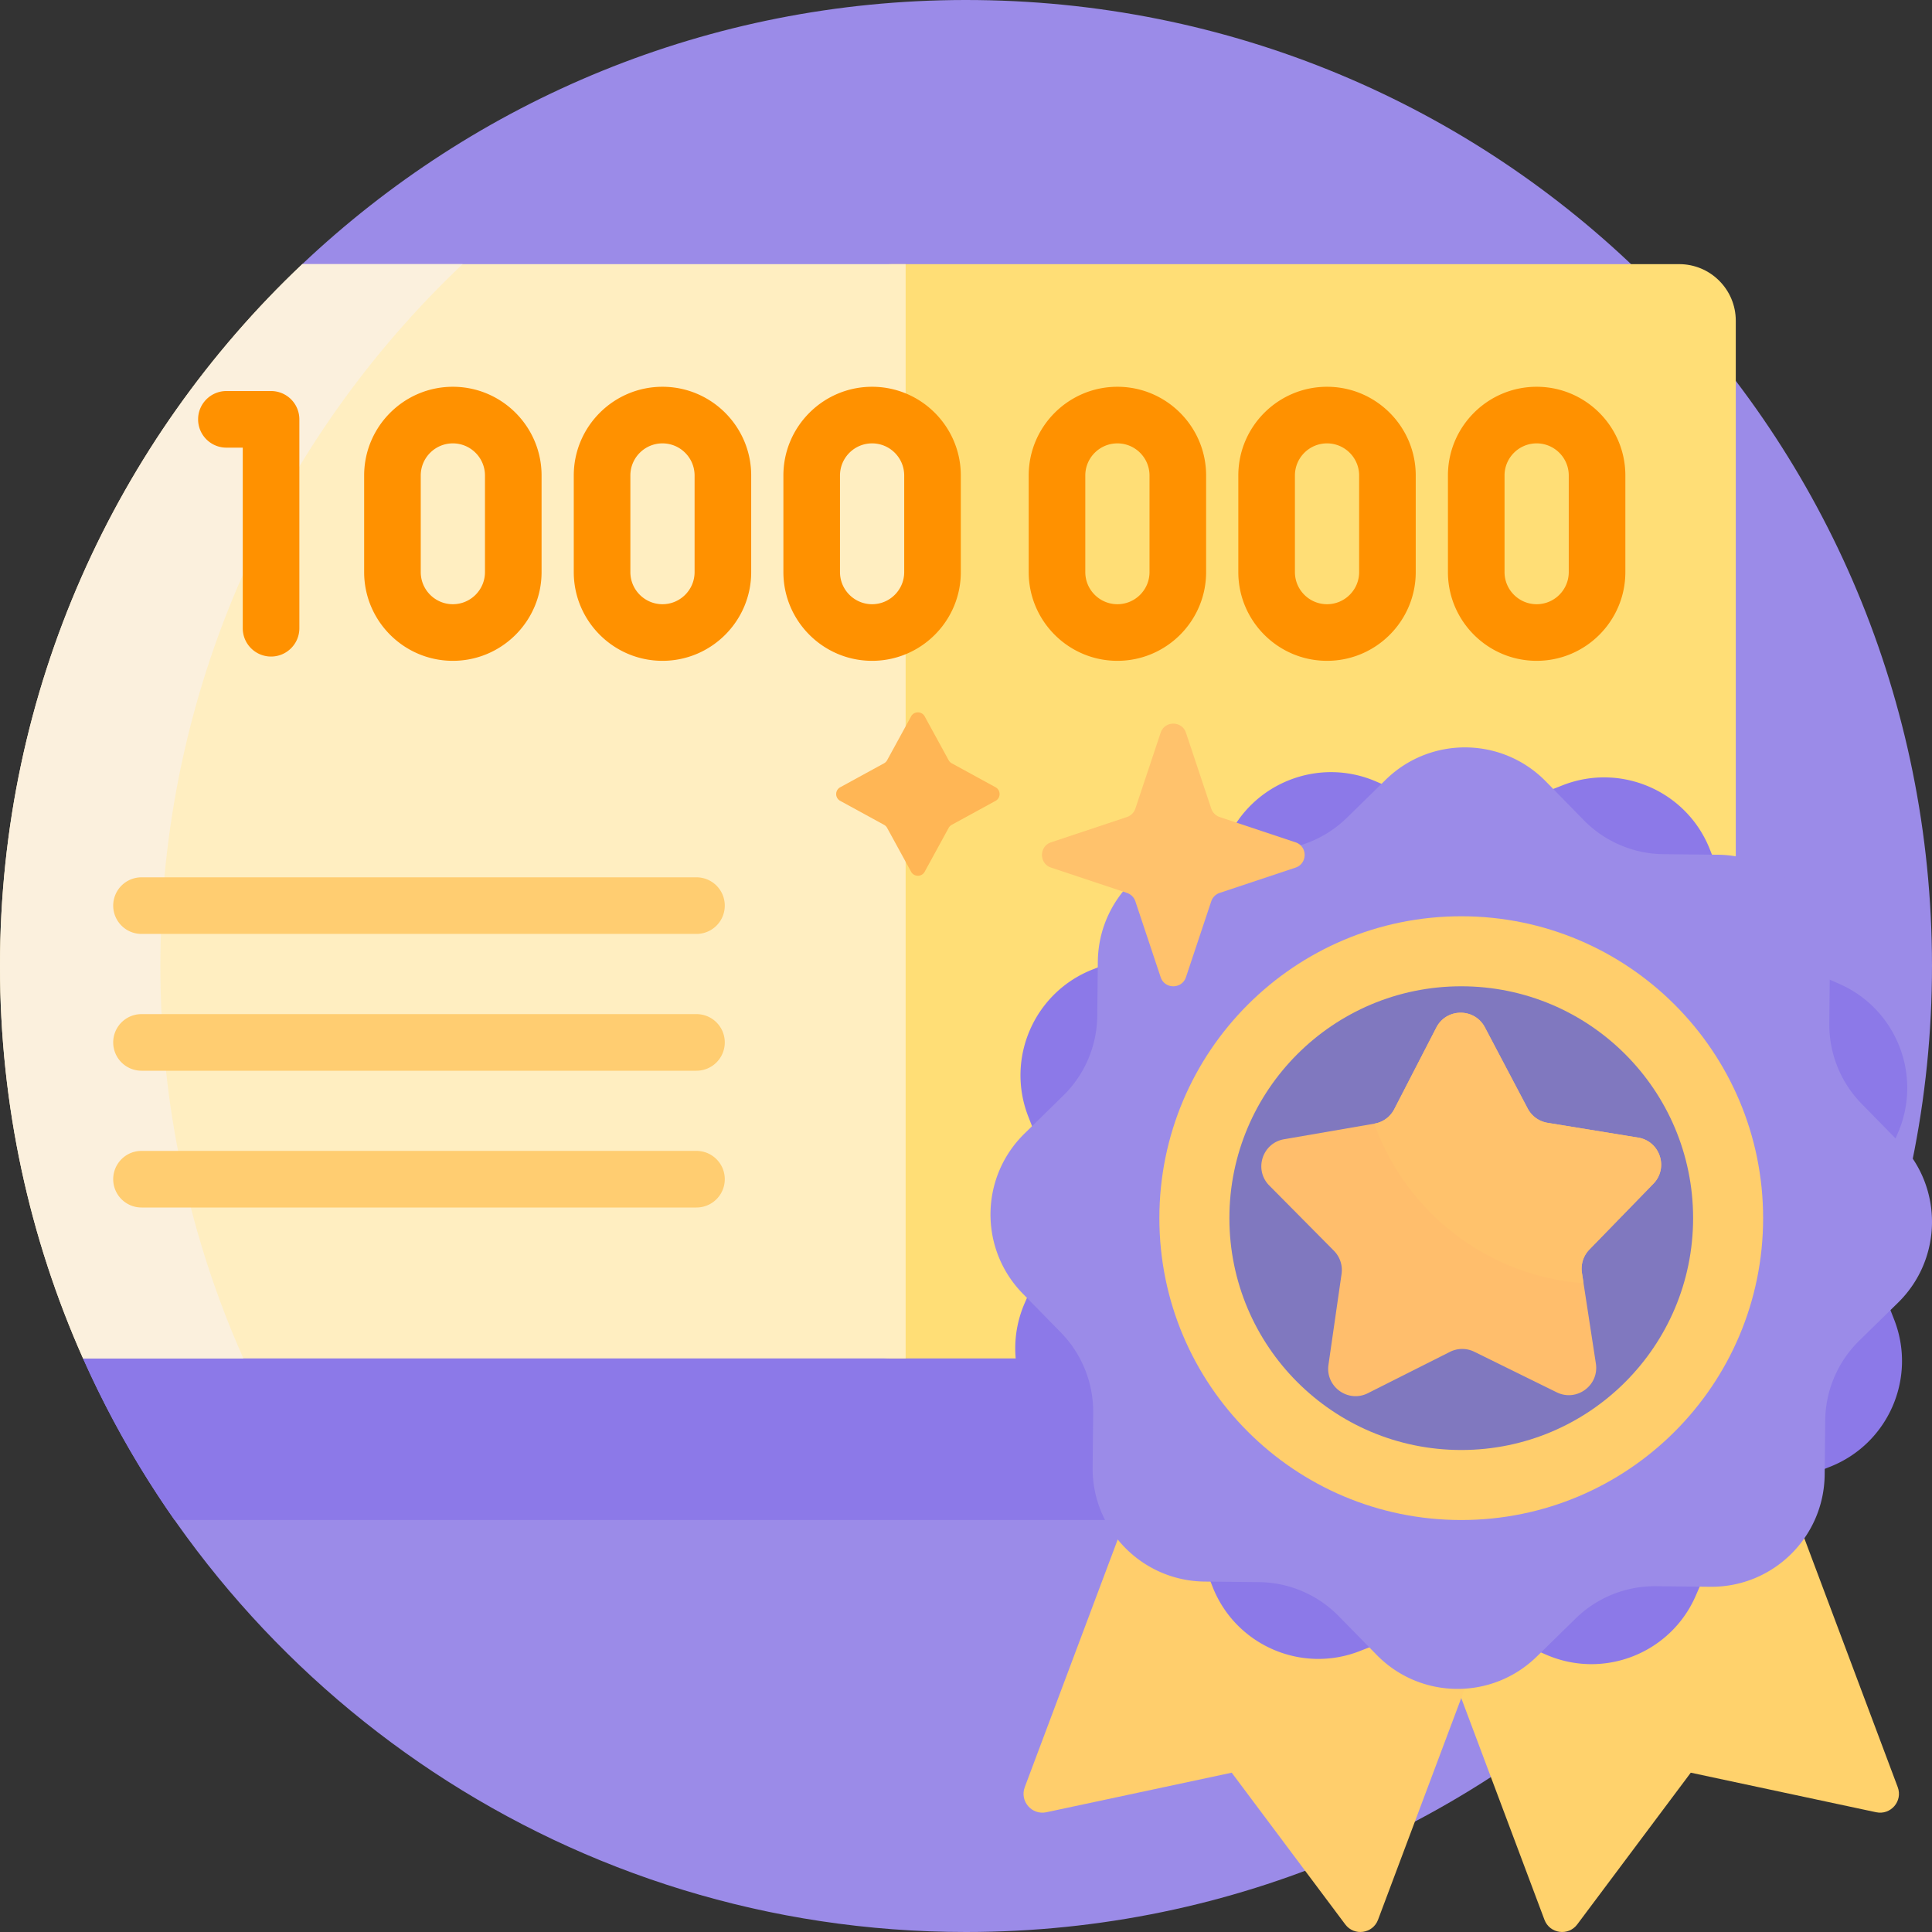 <svg xmlns="http://www.w3.org/2000/svg" xmlns:svgjs="http://svgjs.com/svgjs" xmlns:xlink="http://www.w3.org/1999/xlink" width="288" height="288"><rect width="100%" height="100%" fill="#333333" stroke="none"/><svg xmlns="http://www.w3.org/2000/svg" width="288" height="288" viewBox="0 0 512 512"><path fill="#9b8be8" d="M511.977 252.537C513.867 395.509 398.537 512 256 512c-104.356 0-194.128-62.441-233.993-152 35.064-13.882 58.095-47.77 58.095-85.482V70C125.905 26.669 187.704.074 255.715 0c140.587-.153 254.404 111.963 256.262 252.537z" class="colorff50b5 svgShape"/><path fill="#8c79e8" d="M424.493 402.821H46.261A255.614 255.614 0 0122.007 360a91.84 91.84 0 0042.212-33.828h360.274z" class="colorff2ea6 svgShape"/><path fill="#ffde76" d="M445 360H236.5c-8.284 0-15-6.716-15-15V85c0-8.284 6.716-15 15-15H445c8.284 0 15 6.716 15 15v260c0 8.284-6.716 15-15 15z" class="colorfff36c svgShape"/><path fill="#ffeec1" d="M22.007 360C7.862 328.222 0 293.029 0 256c0-73.262 30.775-139.336 80.102-186H240v290z" class="colorfffac1 svgShape"/><path fill="#fbf0dd" d="M42.5 256c0 37.029 7.862 72.222 22.007 104h-42.5C7.862 328.222 0 293.029 0 256c0-73.262 30.775-139.336 80.102-186h42.5C73.275 116.664 42.5 182.738 42.5 256z" class="colorfff79f svgShape"/><path fill="#ffd26c" d="M497.194 480.263l-49.121-10.483-30.093 40.214c-2.367 3.164-7.296 2.461-8.684-1.239l-63.555-169.329 93.623-35.14 63.555 169.329c1.388 3.7-1.861 7.473-5.725 6.648z" class="color6a61b4 svgShape"/><path fill="#ffce6c" d="M271.572 473.616l63.555-169.329 93.623 35.14-63.555 169.329c-1.388 3.699-6.317 4.402-8.684 1.239l-30.093-40.214-49.121 10.483c-3.864.824-7.113-2.949-5.725-6.648z" class="color51489a svgShape"/><path fill="#8c79e8" d="M484.914 388.733l-13.245 5.191a30.119 30.119 0 00-16.611 15.986l-5.695 13.036c-6.66 15.245-24.417 22.204-39.661 15.544l-13.036-5.695a30.123 30.123 0 00-23.05-.442l-13.245 5.191c-15.489 6.07-32.966-1.565-39.036-17.054l-5.191-13.245a30.119 30.119 0 00-15.986-16.611l-13.036-5.695c-15.245-6.66-22.204-24.417-15.544-39.661l5.695-13.036a30.123 30.123 0 00.442-23.05l-5.191-13.245c-6.07-15.489 1.565-32.966 17.054-39.036l13.245-5.191a30.119 30.119 0 0016.611-15.986l5.695-13.036c6.66-15.245 24.417-22.204 39.661-15.544l13.036 5.695a30.123 30.123 0 0023.05.442l13.245-5.191c15.489-6.07 32.966 1.565 39.036 17.054l5.191 13.245a30.119 30.119 0 0015.986 16.611l13.036 5.695c15.245 6.66 22.204 24.417 15.544 39.661l-5.695 13.036a30.123 30.123 0 00-.442 23.05l5.191 13.245c6.07 15.488-1.566 32.965-17.054 39.036z" class="color2cb3cd svgShape"/><path fill="#9b8be8" d="M453.247 420.512l-14.397-.148a30 30 0 00-21.303 8.568l-10.285 10.075c-11.836 11.594-30.83 11.398-42.424-.437l-10.075-10.285a29.998 29.998 0 00-21.121-9.005l-14.397-.148c-16.568-.171-29.86-13.74-29.689-30.308l.148-14.397a30 30 0 00-8.568-21.303l-10.075-10.285c-11.594-11.836-11.399-30.83.437-42.424l10.285-10.075a29.998 29.998 0 009.005-21.121l.148-14.397c.171-16.568 13.74-29.86 30.308-29.689l14.397.148a30 30 0 0021.303-8.568l10.285-10.075c11.836-11.594 30.83-11.399 42.424.437l10.075 10.285a29.998 29.998 0 0021.121 9.005l14.397.148c16.568.171 29.86 13.74 29.689 30.308l-.148 14.397a30 30 0 008.568 21.303l10.075 10.285c11.594 11.836 11.399 30.83-.437 42.424l-10.285 10.075a29.998 29.998 0 00-9.005 21.121l-.148 14.397c-.171 16.568-13.74 29.86-30.308 29.689z" class="color60c8dd svgShape"/><path fill="#ffce6c" d="M467.245 322.821c0 44.183-35.817 80-80 80s-80-35.817-80-80 35.817-80 80-80 80 35.818 80 80z" class="color51489a svgShape"/><path fill="#8078bf" d="M448.691 322.821c0 33.935-27.51 61.445-61.445 61.445s-61.445-27.51-61.445-61.445 27.51-61.445 61.445-61.445 61.445 27.51 61.445 61.445z" class="color8078bf svgShape"/><path fill="#ffbe6c" d="M438.164 313.701L421.2 331.146a7.26 7.26 0 00-1.971 6.164l3.695 24.05c.891 5.802-5.114 10.208-10.38 7.616l-21.833-10.743a7.26 7.26 0 00-6.471.03l-21.731 10.946c-5.242 2.641-11.288-1.709-10.451-7.519l3.47-24.084a7.259 7.259 0 00-2.028-6.145l-17.126-17.285c-4.131-4.17-1.863-11.264 3.921-12.263l23.978-4.142a7.258 7.258 0 005.217-3.828l11.147-21.629c2.689-5.218 10.137-5.252 12.875-.06l11.349 21.524a7.257 7.257 0 005.253 3.779l24.015 3.918c5.793.946 8.127 8.018 4.035 12.226z" class="colordef4f8 svgShape"/><path fill="#ff9100" d="M79.333 111.13v55.362c0 4.143-3.358 7.5-7.5 7.5s-7.5-3.357-7.5-7.5V118.63H60c-4.142 0-7.5-3.357-7.5-7.5s3.358-7.5 7.5-7.5h11.833a7.5 7.5 0 017.5 7.5zm64.189 14.88v25.603c0 12.963-10.546 23.51-23.509 23.51s-23.51-10.547-23.51-23.51V126.01c0-12.963 10.546-23.51 23.51-23.51 12.963 0 23.509 10.547 23.509 23.51zm-15 0c0-4.692-3.817-8.51-8.509-8.51s-8.51 3.817-8.51 8.51v25.603c0 4.692 3.817 8.51 8.51 8.51 4.692 0 8.509-3.817 8.509-8.51zm126.103 0v25.603c0 12.963-10.546 23.51-23.509 23.51s-23.509-10.547-23.509-23.51V126.01c0-12.963 10.546-23.51 23.509-23.51s23.509 10.547 23.509 23.51zm-15 0c0-4.692-3.817-8.51-8.509-8.51s-8.509 3.817-8.509 8.51v25.603c0 4.692 3.817 8.51 8.509 8.51s8.509-3.817 8.509-8.51zm-40.551 0v25.603c0 12.963-10.546 23.51-23.51 23.51-12.963 0-23.509-10.547-23.509-23.51V126.01c0-12.963 10.546-23.51 23.509-23.51s23.51 10.547 23.51 23.51zm-15 0c0-4.692-3.817-8.51-8.51-8.51-4.692 0-8.509 3.817-8.509 8.51v25.603c0 4.692 3.817 8.51 8.509 8.51s8.51-3.817 8.51-8.51zm135.559 0v25.603c0 12.963-10.546 23.51-23.509 23.51s-23.509-10.547-23.509-23.51V126.01c0-12.963 10.546-23.51 23.509-23.51s23.509 10.547 23.509 23.51zm-15 0c0-4.692-3.817-8.51-8.509-8.51s-8.509 3.817-8.509 8.51v25.603c0 4.692 3.817 8.51 8.509 8.51s8.509-3.817 8.509-8.51zm126.104 0v25.603c0 12.963-10.546 23.51-23.509 23.51s-23.51-10.547-23.51-23.51V126.01c0-12.963 10.546-23.51 23.51-23.51 12.962 0 23.509 10.547 23.509 23.51zm-15 0c0-4.692-3.817-8.51-8.509-8.51s-8.51 3.817-8.51 8.51v25.603c0 4.692 3.817 8.51 8.51 8.51 4.692 0 8.509-3.817 8.509-8.51zm-40.552 0v25.603c0 12.963-10.546 23.51-23.509 23.51s-23.509-10.547-23.509-23.51V126.01c0-12.963 10.546-23.51 23.509-23.51s23.509 10.547 23.509 23.51zm-15 0c0-4.692-3.817-8.51-8.509-8.51s-8.509 3.817-8.509 8.51v25.603c0 4.692 3.817 8.51 8.509 8.51s8.509-3.817 8.509-8.51z" class="colorff9100 svgShape"/><path fill="#ffcd71" d="M30 240a7.5 7.5 0 017.5-7.5h147.074a7.5 7.5 0 010 15H37.5A7.5 7.5 0 0130 240zm154.574 28.75H37.5a7.5 7.5 0 000 15h147.074a7.5 7.5 0 000-15zm0 36.25H37.5a7.5 7.5 0 000 15h147.074a7.5 7.5 0 000-15z" class="colorffcd71 svgShape"/><path fill="#ffc26c" d="M438.164 313.701L421.2 331.146a7.26 7.26 0 00-1.971 6.164l.424 2.76c-25.672-1.919-47.123-18.983-55.447-42.286l.067-.011a7.26 7.26 0 005.217-3.828l11.147-21.629c2.689-5.217 10.137-5.252 12.875-.06l11.349 21.524a7.257 7.257 0 005.253 3.779l24.015 3.918c5.793.943 8.127 8.016 4.035 12.224z" class="colorfff5f5 svgShape"/><path fill="#ffb655" d="M245.051 189.848l6.353 11.616c.188.344.471.627.816.816l11.616 6.353c1.423.778 1.423 2.823 0 3.601l-11.616 6.353a2.053 2.053 0 00-.816.816l-6.353 11.616c-.778 1.423-2.823 1.423-3.601 0l-6.353-11.616a2.053 2.053 0 00-.816-.816l-11.616-6.353c-1.423-.778-1.423-2.823 0-3.601l11.616-6.353c.344-.188.627-.471.816-.816l6.353-11.616c.778-1.424 2.822-1.424 3.601 0z" class="colorffb655 svgShape"/><path fill="#ffc26c" d="M307.582 258.957l-6.698-20.093a3.538 3.538 0 00-2.237-2.237l-20.093-6.698c-3.225-1.075-3.225-5.637 0-6.712l20.093-6.698a3.538 3.538 0 002.237-2.237l6.698-20.093c1.075-3.225 5.637-3.225 6.712 0l6.698 20.093a3.538 3.538 0 002.237 2.237l20.093 6.698c3.225 1.075 3.225 5.637 0 6.712l-20.093 6.698a3.538 3.538 0 00-2.237 2.237l-6.698 20.093c-1.075 3.225-5.637 3.225-6.712 0z" class="colorfff5f5 svgShape"/></svg></svg>